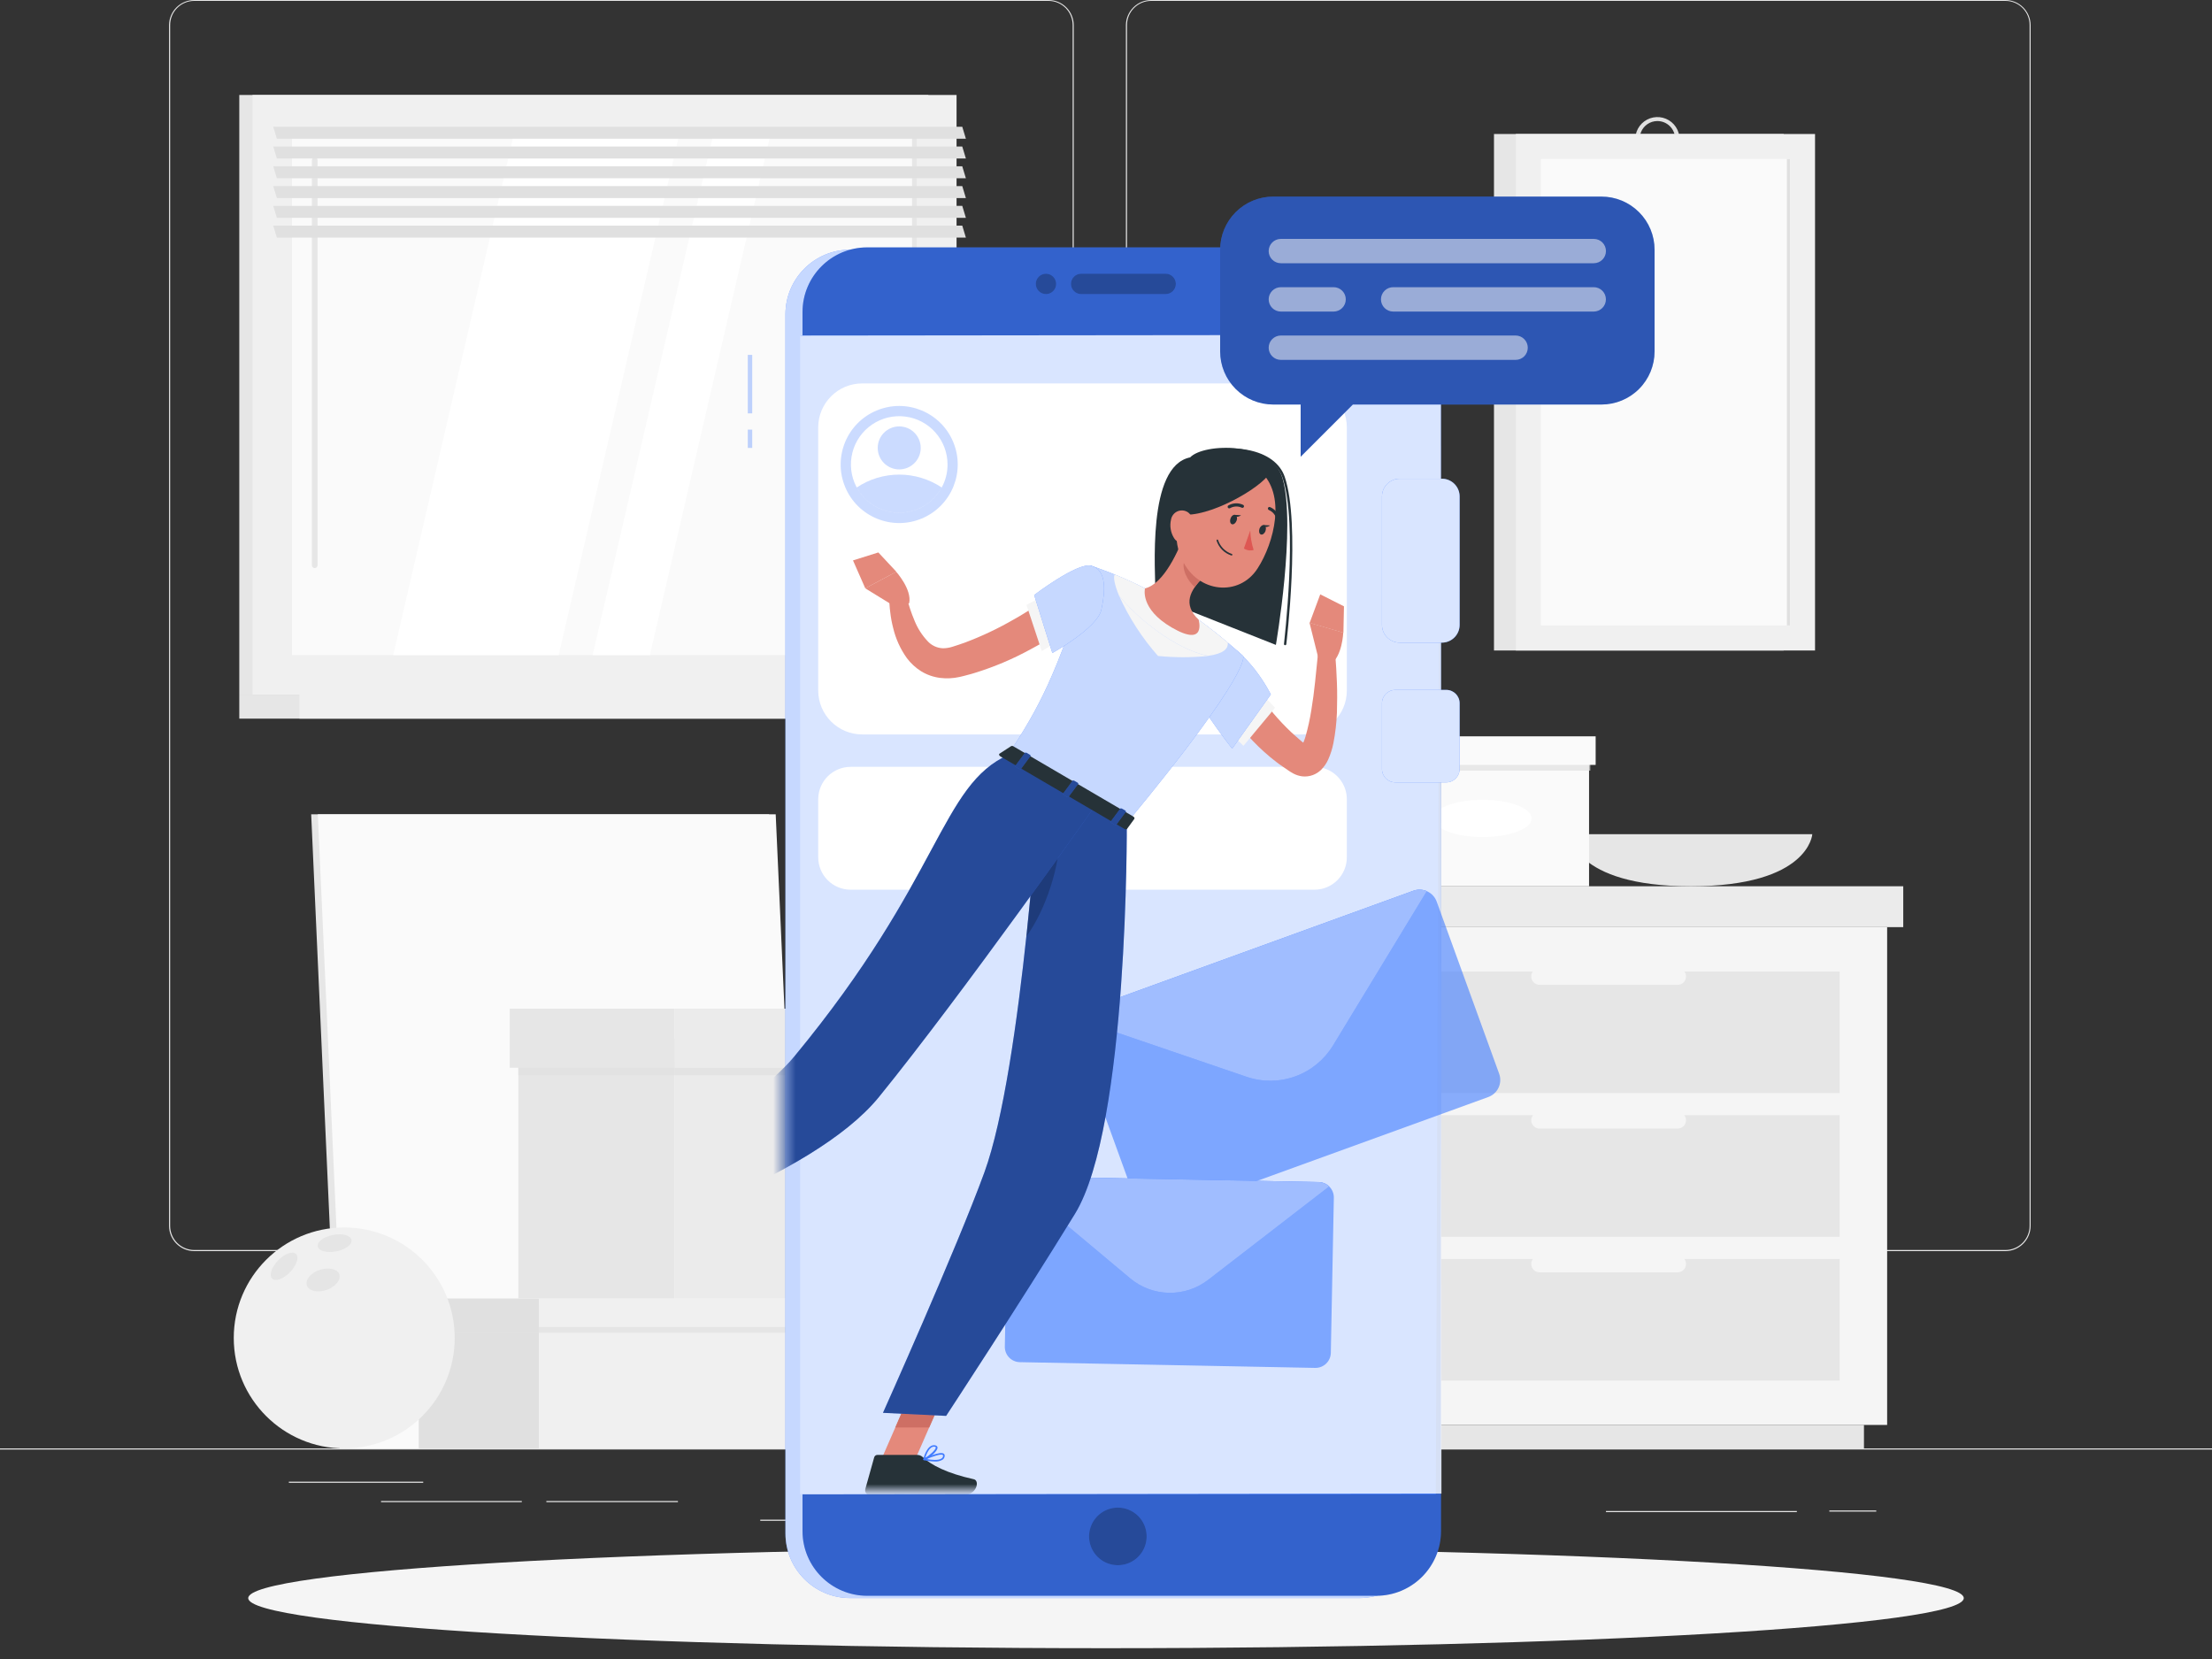 <svg width="196" height="147" viewBox="0 0 196 147" fill="none" xmlns="http://www.w3.org/2000/svg">
<rect x="0" y="0" width="196" height="147" fill="#333333" stroke="none"/>
<path d="M196 128.34H0V128.438H196V128.34Z" fill="#E6E6E6"/>
<path d="M166.251 133.84H162.092V133.938H166.251V133.84Z" fill="#E6E6E6"/>
<path d="M159.215 133.887H142.3V133.985H159.215V133.887Z" fill="#E6E6E6"/>
<path d="M121.391 132.955H92.845V133.053H121.391V132.955Z" fill="#E6E6E6"/>
<path d="M76.424 134.656H67.365V134.754H76.424V134.656Z" fill="#E6E6E6"/>
<path d="M46.236 133.002H33.763V133.1H46.236V133.002Z" fill="#E6E6E6"/>
<path d="M60.07 133.002H48.412V133.1H60.07V133.002Z" fill="#E6E6E6"/>
<path d="M37.499 131.289H25.594V131.387H37.499V131.289Z" fill="#E6E6E6"/>
<path d="M92.904 110.858H17.213C16.62 110.857 16.051 110.62 15.633 110.201C15.214 109.781 14.978 109.212 14.978 108.619V2.219C14.983 1.629 15.221 1.065 15.639 0.65C16.058 0.235 16.623 0.001 17.213 0H92.904C93.498 0 94.067 0.236 94.487 0.656C94.906 1.075 95.142 1.645 95.142 2.238V108.619C95.142 109.213 94.906 109.782 94.487 110.202C94.067 110.622 93.498 110.858 92.904 110.858ZM17.213 0.078C16.646 0.079 16.102 0.305 15.702 0.707C15.301 1.108 15.076 1.652 15.076 2.219V108.619C15.076 109.186 15.301 109.73 15.702 110.131C16.102 110.533 16.646 110.759 17.213 110.76H92.904C93.471 110.759 94.015 110.533 94.416 110.132C94.817 109.73 95.043 109.187 95.044 108.619V2.219C95.043 1.651 94.817 1.108 94.416 0.706C94.015 0.305 93.471 0.079 92.904 0.078H17.213Z" fill="#E6E6E6"/>
<path d="M177.698 110.858H102.002C101.409 110.857 100.84 110.62 100.421 110.201C100.001 109.781 99.765 109.213 99.764 108.619V2.219C99.77 1.629 100.009 1.065 100.428 0.65C100.847 0.234 101.412 0.001 102.002 0H177.698C178.286 0.002 178.851 0.236 179.268 0.651C179.686 1.067 179.923 1.63 179.928 2.219V108.619C179.928 109.212 179.693 109.78 179.275 110.199C178.857 110.619 178.29 110.856 177.698 110.858ZM102.002 0.078C101.435 0.079 100.891 0.305 100.49 0.706C100.089 1.108 99.863 1.651 99.862 2.219V108.619C99.863 109.187 100.089 109.73 100.49 110.132C100.891 110.533 101.435 110.759 102.002 110.76H177.698C178.265 110.759 178.809 110.533 179.21 110.132C179.611 109.73 179.837 109.187 179.838 108.619V2.219C179.837 1.651 179.611 1.108 179.21 0.706C178.809 0.305 178.265 0.079 177.698 0.078H102.002Z" fill="#E6E6E6"/>
<path d="M82.257 8.416H21.203V61.544H82.257V8.416Z" fill="#E6E6E6"/>
<path d="M84.758 8.416H22.372V61.544H84.758V8.416Z" fill="#F0F0F0"/>
<path d="M82.257 61.545H21.203V63.677H82.257V61.545Z" fill="#E6E6E6"/>
<path d="M88.921 61.545H26.534V63.677H88.921V61.545Z" fill="#F0F0F0"/>
<path d="M81.262 58.047V11.912L25.872 11.912V58.047H81.262Z" fill="#FAFAFA"/>
<path d="M34.841 58.047L45.527 11.912H60.192L49.506 58.047H34.841Z" fill="white"/>
<path d="M27.887 50.337C27.82 50.337 27.756 50.31 27.709 50.263C27.662 50.216 27.636 50.152 27.636 50.086V14.186C27.636 14.12 27.662 14.056 27.709 14.009C27.756 13.962 27.82 13.935 27.887 13.935C27.953 13.935 28.017 13.962 28.064 14.009C28.111 14.056 28.138 14.12 28.138 14.186V50.086C28.138 50.152 28.111 50.216 28.064 50.263C28.017 50.31 27.953 50.337 27.887 50.337Z" fill="#E6E6E6"/>
<path d="M52.512 58.047L63.198 11.912H68.271L57.585 58.047H52.512Z" fill="white"/>
<path d="M81.258 58.043V11.908H80.815V58.043H81.258Z" fill="#E6E6E6"/>
<path d="M85.585 12.293H24.531L24.21 11.23H85.264L85.585 12.293Z" fill="#E0E0E0"/>
<path d="M85.585 14.045H24.531L24.21 12.982H85.264L85.585 14.045Z" fill="#E0E0E0"/>
<path d="M85.585 15.797H24.531L24.21 14.734H85.264L85.585 15.797Z" fill="#E0E0E0"/>
<path d="M85.585 17.551H24.531L24.21 16.488H85.264L85.585 17.551Z" fill="#E0E0E0"/>
<path d="M85.585 19.303H24.531L24.21 18.24H85.264L85.585 19.303Z" fill="#E0E0E0"/>
<path d="M85.585 21.055H24.531L24.21 19.992H85.264L85.585 21.055Z" fill="#E0E0E0"/>
<path d="M158.05 11.873H132.378V57.639H158.05V11.873Z" fill="#E6E6E6"/>
<path d="M146.839 14.293C146.453 14.289 146.076 14.171 145.756 13.953C145.436 13.735 145.188 13.428 145.043 13.069C144.897 12.711 144.861 12.318 144.939 11.939C145.017 11.56 145.205 11.212 145.48 10.94C145.755 10.668 146.104 10.483 146.484 10.409C146.863 10.335 147.256 10.375 147.613 10.524C147.97 10.673 148.275 10.924 148.49 11.246C148.704 11.568 148.819 11.946 148.819 12.333C148.814 12.855 148.603 13.353 148.232 13.72C147.862 14.087 147.361 14.293 146.839 14.293ZM146.839 10.726C146.53 10.73 146.229 10.825 145.974 10.999C145.718 11.174 145.52 11.42 145.405 11.707C145.289 11.994 145.261 12.309 145.323 12.611C145.386 12.914 145.537 13.192 145.757 13.409C145.977 13.627 146.257 13.774 146.56 13.833C146.864 13.892 147.178 13.86 147.463 13.74C147.749 13.621 147.993 13.42 148.164 13.163C148.335 12.905 148.427 12.603 148.427 12.294C148.427 12.086 148.386 11.881 148.306 11.689C148.226 11.498 148.108 11.324 147.961 11.178C147.813 11.032 147.638 10.917 147.445 10.839C147.253 10.762 147.047 10.723 146.839 10.726Z" fill="#E0E0E0"/>
<path d="M160.826 11.873H134.311V57.639H160.826V11.873Z" fill="#F0F0F0"/>
<path d="M158.607 55.416V14.092L136.534 14.092V55.416H158.607Z" fill="#FAFAFA"/>
<path d="M158.607 55.416V14.092H158.333V55.416H158.607Z" fill="#E0E0E0"/>
<path d="M139.066 73.916C139.066 73.916 139.34 78.53 149.826 78.53C160.312 78.53 160.583 73.916 160.583 73.916H139.066Z" fill="#E6E6E6"/>
<path d="M117.859 82.152H107.149V126.26H117.859V82.152Z" fill="#E6E6E6"/>
<path d="M165.161 126.26H109.207V128.341H165.161V126.26Z" fill="#E6E6E6"/>
<path d="M117.859 126.26H167.215V82.152H117.859V126.26Z" fill="#F5F5F5"/>
<path d="M122.069 109.592H163.005V98.82H122.069V109.592Z" fill="#E6E6E6"/>
<path d="M122.069 122.332H163.005V111.56H122.069V122.332Z" fill="#E6E6E6"/>
<path d="M148.658 99.999H136.416C136.221 99.999 136.033 99.922 135.895 99.784C135.757 99.645 135.679 99.458 135.679 99.262C135.679 99.067 135.757 98.879 135.895 98.74C136.033 98.601 136.22 98.522 136.416 98.522H148.658C148.854 98.522 149.041 98.601 149.18 98.74C149.318 98.879 149.395 99.067 149.395 99.262C149.395 99.458 149.318 99.645 149.179 99.784C149.041 99.922 148.854 99.999 148.658 99.999Z" fill="#F5F5F5"/>
<path d="M122.069 96.852H163.005V86.079H122.069V96.852Z" fill="#E6E6E6"/>
<path d="M148.658 87.263H136.416C136.22 87.262 136.033 87.183 135.895 87.045C135.757 86.906 135.679 86.718 135.679 86.522C135.679 86.327 135.757 86.139 135.895 86.001C136.033 85.863 136.221 85.785 136.416 85.785H148.658C148.854 85.785 149.041 85.863 149.179 86.001C149.318 86.139 149.395 86.327 149.395 86.522C149.395 86.718 149.318 86.906 149.18 87.045C149.041 87.183 148.854 87.262 148.658 87.263Z" fill="#F5F5F5"/>
<path d="M148.658 112.74H136.416C136.22 112.739 136.033 112.66 135.895 112.521C135.757 112.382 135.679 112.194 135.679 111.999C135.679 111.803 135.757 111.616 135.895 111.478C136.033 111.339 136.221 111.262 136.416 111.262H148.658C148.854 111.262 149.041 111.339 149.179 111.478C149.318 111.616 149.395 111.803 149.395 111.999C149.395 112.194 149.318 112.382 149.18 112.521C149.041 112.66 148.854 112.739 148.658 112.74Z" fill="#F5F5F5"/>
<path d="M168.642 78.529H117.859V82.151H168.642V78.529Z" fill="#EBEBEB"/>
<path d="M105.652 82.156H117.859V78.534H105.652V82.156Z" fill="#E0E0E0"/>
<path d="M111.273 78.529H121.916V65.774H111.273V78.529Z" fill="#E6E6E6"/>
<path d="M140.802 65.777H121.916V78.533H140.802V65.777Z" fill="#FAFAFA"/>
<path d="M135.714 72.519C135.714 73.433 133.754 74.17 131.359 74.17C128.964 74.17 127.008 73.421 127.008 72.519C127.008 71.618 128.968 70.869 131.367 70.869C133.766 70.869 135.714 71.598 135.714 72.519Z" fill="white"/>
<g style="mix-blend-mode:multiply" opacity="0.7">
<path d="M111.273 68.283H140.912V67.409H111.273V68.283Z" fill="#E0E0E0"/>
</g>
<path d="M110.681 67.781H121.912V65.249H110.681V67.781Z" fill="#E6E6E6"/>
<path d="M141.387 65.244H121.916V67.776H141.387V65.244Z" fill="#FAFAFA"/>
<path d="M68.145 72.152H27.573L30.106 128.342H70.678L68.145 72.152Z" fill="#E6E6E6"/>
<path d="M68.733 72.152H28.161L30.694 128.342H71.266L68.733 72.152Z" fill="#FAFAFA"/>
<path d="M37.107 128.34H47.749V115.584H37.107V128.34Z" fill="#E0E0E0"/>
<path d="M98.702 115.586H47.753V128.342H98.702V115.586Z" fill="#F0F0F0"/>
<g style="mix-blend-mode:multiply" opacity="0.7">
<path d="M37.107 118.094L98.811 118.094V117.22L37.107 117.22V118.094Z" fill="#E0E0E0"/>
</g>
<path d="M36.523 117.588H47.753V115.056H36.523V117.588Z" fill="#E0E0E0"/>
<path d="M99.29 115.057H47.753V117.589H99.29V115.057Z" fill="#F0F0F0"/>
<path d="M45.931 115.057H59.78V92.011H45.931V115.057Z" fill="#E6E6E6"/>
<path d="M94.382 92.01H59.776V115.055H94.382V92.01Z" fill="#EBEBEB"/>
<g style="mix-blend-mode:multiply" opacity="0.7">
<path d="M45.927 95.272H94.527V94.135H45.927V95.272Z" fill="#E0E0E0"/>
</g>
<path d="M45.166 94.613H59.78V89.376H45.166V94.613Z" fill="#E6E6E6"/>
<path d="M95.146 89.377H59.776V94.614H95.146V89.377Z" fill="#EBEBEB"/>
<path d="M30.502 128.34C35.907 128.34 40.29 123.958 40.29 118.552C40.29 113.146 35.907 108.764 30.502 108.764C25.096 108.764 20.713 113.146 20.713 118.552C20.713 123.958 25.096 128.34 30.502 128.34Z" fill="#F0F0F0"/>
<g style="mix-blend-mode:multiply" opacity="0.7">
<path d="M25.707 112.716C26.288 112.113 26.523 111.391 26.225 111.109C25.927 110.827 25.217 111.082 24.637 111.685C24.057 112.289 23.822 113.01 24.116 113.296C24.41 113.583 25.123 113.324 25.707 112.716Z" fill="#E0E0E0"/>
</g>
<g style="mix-blend-mode:multiply" opacity="0.7">
<path d="M29.792 110.881C30.615 110.724 31.223 110.269 31.144 109.866C31.066 109.462 30.337 109.262 29.51 109.423C28.683 109.584 28.083 110.034 28.157 110.438C28.232 110.842 28.949 111.042 29.792 110.881Z" fill="#E0E0E0"/>
</g>
<g style="mix-blend-mode:multiply" opacity="0.7">
<path d="M28.937 114.3C29.721 114.021 30.235 113.402 30.062 112.916C29.89 112.43 29.11 112.261 28.318 112.524C27.526 112.786 27.024 113.421 27.193 113.908C27.361 114.394 28.145 114.578 28.937 114.3Z" fill="#E0E0E0"/>
</g>
<path d="M98 146.043C139.976 146.043 174.005 144.056 174.005 141.605C174.005 139.155 139.976 137.168 98 137.168C56.024 137.168 21.995 139.155 21.995 141.605C21.995 144.056 56.024 146.043 98 146.043Z" fill="#F5F5F5"/>
<path d="M120.438 22.123H75.327C72.162 22.123 69.596 24.689 69.596 27.854V135.87C69.596 139.035 72.162 141.601 75.327 141.601H120.438C123.603 141.601 126.169 139.035 126.169 135.87V27.854C126.169 24.689 123.603 22.123 120.438 22.123Z" fill="#407BFF"/>
<path opacity="0.7" d="M120.438 22.123H75.327C72.162 22.123 69.596 24.689 69.596 27.854V135.87C69.596 139.035 72.162 141.601 75.327 141.601H120.438C123.603 141.601 126.169 139.035 126.169 135.87V27.854C126.169 24.689 123.603 22.123 120.438 22.123Z" fill="white"/>
<path d="M121.951 21.92H76.84C73.675 21.92 71.109 24.486 71.109 27.651V135.667C71.109 138.832 73.675 141.398 76.84 141.398H121.951C125.116 141.398 127.682 138.832 127.682 135.667V27.651C127.682 24.486 125.116 21.92 121.951 21.92Z" fill="#407BFF"/>
<path opacity="0.2" d="M121.951 21.92H76.84C73.675 21.92 71.109 24.486 71.109 27.651V135.667C71.109 138.832 73.675 141.398 76.84 141.398H121.951C125.116 141.398 127.682 138.832 127.682 135.667V27.651C127.682 24.486 125.116 21.92 121.951 21.92Z" fill="black"/>
<path d="M101.602 136.134C101.603 136.639 101.454 137.133 101.174 137.553C100.894 137.973 100.495 138.301 100.029 138.495C99.562 138.688 99.049 138.739 98.554 138.641C98.058 138.543 97.603 138.299 97.246 137.942C96.889 137.585 96.646 137.13 96.547 136.635C96.449 136.139 96.5 135.626 96.694 135.159C96.887 134.693 97.215 134.294 97.635 134.014C98.055 133.734 98.549 133.585 99.055 133.586C99.73 133.586 100.378 133.854 100.856 134.332C101.334 134.81 101.602 135.458 101.602 136.134Z" fill="#407BFF"/>
<path opacity="0.4" d="M101.602 136.134C101.603 136.639 101.454 137.133 101.174 137.553C100.894 137.973 100.495 138.301 100.029 138.495C99.562 138.688 99.049 138.739 98.554 138.641C98.058 138.543 97.603 138.299 97.246 137.942C96.889 137.585 96.646 137.13 96.547 136.635C96.449 136.139 96.5 135.626 96.694 135.159C96.887 134.693 97.215 134.294 97.635 134.014C98.055 133.734 98.549 133.585 99.055 133.586C99.73 133.586 100.378 133.854 100.856 134.332C101.334 134.81 101.602 135.458 101.602 136.134Z" fill="black"/>
<path d="M127.227 132.397H70.936V29.725H127.619L127.227 132.397Z" fill="#407BFF"/>
<path opacity="0.8" d="M127.725 132.343L70.905 132.409V29.733L127.674 29.674L127.725 132.343Z" fill="white"/>
<path opacity="0.33" d="M66.652 31.445H66.26V36.628H66.652V31.445Z" fill="#407BFF"/>
<path opacity="0.33" d="M66.652 38.066H66.26V39.689H66.652V38.066Z" fill="#407BFF"/>
<path d="M115.444 33.975H76.397C74.245 33.975 72.5 35.719 72.5 37.871V61.179C72.5 63.331 74.245 65.076 76.397 65.076H115.444C117.596 65.076 119.34 63.331 119.34 61.179V37.871C119.34 35.719 117.596 33.975 115.444 33.975Z" fill="white"/>
<path opacity="0.27" d="M81.676 45.944C84.319 44.839 85.565 41.801 84.46 39.159C83.356 36.516 80.318 35.27 77.675 36.374C75.032 37.479 73.786 40.517 74.891 43.16C75.996 45.802 79.034 47.049 81.676 45.944Z" fill="#407BFF"/>
<path d="M83.959 41.159C83.962 41.872 83.784 42.573 83.441 43.198C82.944 44.115 82.129 44.819 81.148 45.178C80.168 45.536 79.091 45.524 78.119 45.144C77.147 44.764 76.348 44.042 75.871 43.114C75.394 42.186 75.272 41.116 75.529 40.104C75.786 39.093 76.403 38.21 77.265 37.622C78.127 37.034 79.174 36.781 80.21 36.91C81.245 37.04 82.198 37.543 82.888 38.326C83.578 39.108 83.959 40.116 83.959 41.159Z" fill="white"/>
<path opacity="0.27" d="M83.441 43.194C83.074 43.871 82.53 44.437 81.868 44.831C81.205 45.226 80.449 45.434 79.678 45.434C78.907 45.434 78.15 45.226 77.488 44.831C76.826 44.437 76.282 43.871 75.915 43.194C77.029 42.45 78.338 42.053 79.678 42.053C81.017 42.053 82.327 42.45 83.441 43.194Z" fill="#407BFF"/>
<path opacity="0.27" d="M79.678 41.593C80.73 41.593 81.583 40.74 81.583 39.688C81.583 38.636 80.73 37.783 79.678 37.783C78.626 37.783 77.773 38.636 77.773 39.688C77.773 40.74 78.626 41.593 79.678 41.593Z" fill="#407BFF"/>
<path d="M116.467 67.949H75.374C73.787 67.949 72.5 69.236 72.5 70.823V75.962C72.5 77.549 73.787 78.835 75.374 78.835H116.467C118.054 78.835 119.34 77.549 119.34 75.962V70.823C119.34 69.236 118.054 67.949 116.467 67.949Z" fill="white"/>
<path opacity="0.6" d="M127.302 79.888L132.841 95.153C132.984 95.552 132.963 95.992 132.783 96.376C132.603 96.76 132.279 97.057 131.881 97.203L102.822 107.744C102.423 107.887 101.984 107.866 101.6 107.687C101.216 107.508 100.918 107.185 100.771 106.787L95.232 91.519C95.089 91.12 95.109 90.681 95.289 90.297C95.469 89.913 95.794 89.617 96.193 89.473L125.252 78.928C125.651 78.785 126.091 78.806 126.475 78.986C126.859 79.166 127.156 79.49 127.302 79.888Z" fill="#407BFF"/>
<path d="M126.424 78.964L118.117 92.633C117.348 93.9 116.169 94.867 114.775 95.372C113.381 95.878 111.857 95.892 110.454 95.412L95.315 90.245C95.497 89.882 95.811 89.602 96.193 89.461L125.252 78.917C125.635 78.784 126.053 78.801 126.424 78.964Z" fill="#407BFF"/>
<path opacity="0.5" d="M126.424 78.964L118.117 92.633C117.348 93.9 116.169 94.867 114.775 95.372C113.381 95.878 111.857 95.892 110.454 95.412L95.315 90.245C95.497 89.882 95.811 89.602 96.193 89.461L125.252 78.917C125.635 78.784 126.053 78.801 126.424 78.964Z" fill="white"/>
<path opacity="0.6" d="M118.188 106.126L117.921 119.877C117.913 120.236 117.764 120.577 117.505 120.826C117.247 121.075 116.9 121.212 116.542 121.206L90.36 120.697C90.182 120.693 90.007 120.655 89.844 120.583C89.682 120.512 89.535 120.409 89.412 120.281C89.288 120.153 89.192 120.002 89.127 119.836C89.063 119.671 89.031 119.494 89.035 119.317L89.298 105.565C89.302 105.379 89.345 105.196 89.422 105.027C89.5 104.858 89.611 104.707 89.748 104.582C90.004 104.353 90.335 104.23 90.677 104.237L116.859 104.742C117.219 104.75 117.56 104.901 117.809 105.16C118.058 105.419 118.194 105.767 118.188 106.126Z" fill="#407BFF"/>
<path d="M117.776 105.126L107.051 113.405C106.057 114.172 104.83 114.577 103.574 114.553C102.319 114.529 101.109 114.077 100.144 113.272L89.768 104.582C90.023 104.353 90.355 104.23 90.697 104.237L116.879 104.742C117.215 104.754 117.535 104.891 117.776 105.126Z" fill="#407BFF"/>
<path opacity="0.5" d="M117.776 105.126L107.051 113.405C106.057 114.172 104.83 114.577 103.574 114.553C102.319 114.529 101.109 114.077 100.144 113.272L89.768 104.582C90.023 104.353 90.355 104.23 90.697 104.237L116.879 104.742C117.215 104.754 117.535 104.891 117.776 105.126Z" fill="white"/>
<path d="M91.779 25.154C91.78 24.975 91.833 24.802 91.933 24.654C92.032 24.506 92.173 24.391 92.338 24.323C92.503 24.256 92.684 24.238 92.859 24.274C93.034 24.309 93.194 24.395 93.319 24.521C93.445 24.648 93.531 24.808 93.565 24.983C93.6 25.158 93.582 25.339 93.513 25.503C93.445 25.668 93.329 25.808 93.181 25.907C93.033 26.006 92.859 26.059 92.68 26.059C92.562 26.059 92.444 26.036 92.335 25.99C92.225 25.945 92.125 25.878 92.042 25.794C91.958 25.709 91.891 25.61 91.846 25.5C91.801 25.39 91.778 25.272 91.779 25.154Z" fill="#407BFF"/>
<path d="M95.797 24.252H103.288C103.527 24.253 103.756 24.348 103.924 24.517C104.093 24.686 104.189 24.915 104.19 25.154C104.19 25.393 104.095 25.623 103.926 25.793C103.757 25.962 103.528 26.058 103.288 26.059H95.797C95.558 26.058 95.328 25.962 95.159 25.793C94.99 25.623 94.895 25.393 94.895 25.154C94.896 24.915 94.992 24.686 95.161 24.517C95.329 24.348 95.558 24.253 95.797 24.252Z" fill="#407BFF"/>
<path opacity="0.4" d="M91.779 25.154C91.78 24.975 91.833 24.802 91.933 24.654C92.032 24.506 92.173 24.391 92.338 24.323C92.503 24.256 92.684 24.238 92.859 24.274C93.034 24.309 93.194 24.395 93.319 24.521C93.445 24.648 93.531 24.808 93.565 24.983C93.6 25.158 93.582 25.339 93.513 25.503C93.445 25.668 93.329 25.808 93.181 25.907C93.033 26.006 92.859 26.059 92.68 26.059C92.562 26.059 92.444 26.036 92.335 25.99C92.225 25.945 92.125 25.878 92.042 25.794C91.958 25.709 91.891 25.61 91.846 25.5C91.801 25.39 91.778 25.272 91.779 25.154Z" fill="black"/>
<path opacity="0.4" d="M95.797 24.252H103.288C103.527 24.253 103.756 24.348 103.924 24.517C104.093 24.686 104.189 24.915 104.19 25.154C104.19 25.393 104.095 25.623 103.926 25.793C103.757 25.962 103.528 26.058 103.288 26.059H95.797C95.558 26.058 95.328 25.962 95.159 25.793C94.99 25.623 94.895 25.393 94.895 25.154C94.896 24.915 94.992 24.686 95.161 24.517C95.329 24.348 95.558 24.253 95.797 24.252Z" fill="black"/>
<path d="M127.761 42.418H124.025C123.157 42.418 122.453 43.122 122.453 43.99V55.37C122.453 56.238 123.157 56.942 124.025 56.942H127.761C128.629 56.942 129.333 56.238 129.333 55.37V43.99C129.333 43.122 128.629 42.418 127.761 42.418Z" fill="#407BFF"/>
<path opacity="0.8" d="M127.761 42.418H124.025C123.157 42.418 122.453 43.122 122.453 43.99V55.37C122.453 56.238 123.157 56.942 124.025 56.942H127.761C128.629 56.942 129.333 56.238 129.333 55.37V43.99C129.333 43.122 128.629 42.418 127.761 42.418Z" fill="white"/>
<path d="M128.153 61.131H123.633C122.981 61.131 122.453 61.659 122.453 62.311V68.144C122.453 68.795 122.981 69.324 123.633 69.324H128.153C128.804 69.324 129.333 68.795 129.333 68.144V62.311C129.333 61.659 128.804 61.131 128.153 61.131Z" fill="#407BFF"/>
<path opacity="0.8" d="M128.153 61.131H123.633C122.981 61.131 122.453 61.659 122.453 62.311V68.144C122.453 68.795 122.981 69.324 123.633 69.324H128.153C128.804 69.324 129.333 68.795 129.333 68.144V62.311C129.333 61.659 128.804 61.131 128.153 61.131Z" fill="white"/>
<mask id="mask0_2001_2" style="mask-type:luminance" maskUnits="userSpaceOnUse" x="69" y="29" width="58" height="103">
<path d="M126.048 29.324H69.474V132.001H126.048V29.324Z" fill="white"/>
</mask>
<g mask="url(#mask0_2001_2)">
<path d="M78 129.528L80.881 129.806L83.88 122.95L80.999 122.668L78 129.528Z" fill="#E4897B"/>
<path d="M83.88 122.95L82.336 126.486H79.329L80.995 122.668L83.88 122.95Z" fill="#CE6F64"/>
<path d="M110.399 59.355L110.493 59.566L110.615 59.813C110.693 59.978 110.783 60.147 110.873 60.315C111.058 60.648 111.265 60.985 111.461 61.307C111.874 61.965 112.328 62.596 112.822 63.196C113.323 63.791 113.859 64.356 114.425 64.89C114.719 65.148 115.005 65.415 115.311 65.674L115.769 66.034L115.875 66.121C115.825 66.105 115.774 66.094 115.722 66.089C115.609 66.078 115.494 66.095 115.389 66.14C115.325 66.159 115.268 66.196 115.225 66.246C115.197 66.285 115.268 66.222 115.326 66.121C115.482 65.835 115.604 65.532 115.691 65.219C115.906 64.458 116.075 63.684 116.197 62.902C116.33 62.095 116.44 61.268 116.526 60.441C116.612 59.613 116.702 58.77 116.781 57.947L118.294 57.924C118.388 58.798 118.427 59.649 118.462 60.519C118.498 61.389 118.482 62.252 118.462 63.133C118.428 64.04 118.324 64.943 118.153 65.834C118.053 66.348 117.894 66.848 117.678 67.324C117.522 67.661 117.307 67.968 117.043 68.23C116.839 68.422 116.6 68.572 116.338 68.672C116.033 68.787 115.705 68.827 115.381 68.79C115.119 68.756 114.864 68.676 114.629 68.555C114.534 68.507 114.443 68.455 114.354 68.398L114.205 68.3L113.633 67.908C113.241 67.649 112.896 67.363 112.539 67.077C111.834 66.488 111.172 65.849 110.56 65.164C109.952 64.473 109.392 63.741 108.886 62.973C108.635 62.581 108.404 62.189 108.18 61.797C108.071 61.589 107.965 61.385 107.863 61.17L107.714 60.836C107.663 60.719 107.624 60.625 107.561 60.464L110.399 59.355Z" fill="#E4897B"/>
<path d="M111.724 61.383L109.09 65.017L110.179 66.087L112.982 62.716L111.724 61.383Z" fill="#F5F5F5"/>
<path d="M107.592 56.587C110.56 57.371 112.606 61.534 112.606 61.534L109.18 66.336C109.18 66.336 105.056 61.15 105.162 59.512C105.264 57.795 105.805 56.105 107.592 56.587Z" fill="#407BFF"/>
<path opacity="0.7" d="M107.592 56.587C110.56 57.371 112.606 61.534 112.606 61.534L109.18 66.336C109.18 66.336 105.056 61.15 105.162 59.512C105.264 57.795 105.805 56.105 107.592 56.587Z" fill="white"/>
<path d="M110.152 58.12C110.152 58.12 111.128 59.272 99.831 72.945L89.376 66.822C92.042 62.671 93.582 60.048 96.659 50.123C98.303 50.676 99.904 51.348 101.45 52.134C103.09 52.96 104.677 53.889 106.201 54.913C108.129 56.293 110.152 58.12 110.152 58.12Z" fill="#407BFF"/>
<path opacity="0.7" d="M110.152 58.12C110.152 58.12 111.128 59.272 99.831 72.945L89.376 66.822C92.042 62.671 93.582 60.048 96.659 50.123C98.303 50.676 99.904 51.348 101.45 52.134C103.09 52.96 104.677 53.889 106.201 54.913C108.129 56.293 110.152 58.12 110.152 58.12Z" fill="white"/>
<path d="M108.796 56.941C108.059 56.33 107.114 55.573 106.201 54.914C104.685 53.877 103.097 52.948 101.45 52.135C100.524 51.653 99.576 51.23 98.768 50.908C98.639 51.124 98.745 51.782 99.141 52.747C100.646 54.687 104.143 57.545 107.059 58.113C108.415 57.917 108.839 57.486 108.796 56.941Z" fill="#F5F5F5"/>
<path d="M99.141 52.746C100.019 54.704 101.189 56.517 102.61 58.124C104.089 58.272 105.58 58.272 107.059 58.124C104.143 57.544 100.646 54.687 99.141 52.746Z" fill="#F5F5F5"/>
<path d="M99.842 72.945C99.842 72.945 100.011 99.805 95.248 107.559C90.293 115.622 83.833 125.458 83.833 125.458L78.239 125.187C78.239 125.187 84.762 110.636 87.224 103.882C90.615 94.572 92.183 68.461 92.183 68.461L99.842 72.945Z" fill="#407BFF"/>
<path opacity="0.4" d="M99.842 72.945C99.842 72.945 100.011 99.805 95.248 107.559C90.293 115.622 83.833 125.458 83.833 125.458L78.239 125.187C78.239 125.187 84.762 110.636 87.224 103.882C90.615 94.572 92.183 68.461 92.183 68.461L99.842 72.945Z" fill="black"/>
<path opacity="0.2" d="M93.892 73.695C92.986 74.464 92.207 75.37 91.583 76.38C91.406 78.38 91.191 80.626 90.944 82.978C92.649 80.661 93.998 76.596 93.892 73.695Z" fill="black"/>
<path d="M97.079 71.342C97.079 71.342 85.244 88.143 77.871 97.214C71.912 104.525 54.664 109.758 54.664 109.758L52.559 106.23C52.559 106.23 66.279 98.57 70.372 93.623C83.472 77.786 83.308 69.574 89.392 66.865L97.079 71.342Z" fill="#407BFF"/>
<path opacity="0.4" d="M97.079 71.342C97.079 71.342 85.244 88.143 77.871 97.214C71.912 104.525 54.664 109.758 54.664 109.758L52.559 106.23C52.559 106.23 66.279 98.57 70.372 93.623C83.472 77.786 83.308 69.574 89.392 66.865L97.079 71.342Z" fill="black"/>
<path d="M116.816 58.316L116.032 55.18L119.023 56.05C119.023 56.05 118.941 58.159 117.906 58.845L116.816 58.316Z" fill="#E4897B"/>
<path d="M116.984 52.664L119.086 53.726L119.035 56.067L116.044 55.196L116.984 52.664Z" fill="#E4897B"/>
<path d="M79.411 53.816L76.667 52.13L79.411 50.664C79.411 50.664 80.819 52.232 80.56 53.447L79.411 53.816Z" fill="#E4897B"/>
<path d="M75.582 49.657L77.828 48.951L79.427 50.664L76.671 52.13L75.582 49.657Z" fill="#E4897B"/>
<path d="M81.266 128.916H77.737C77.674 128.916 77.612 128.938 77.562 128.977C77.512 129.016 77.475 129.07 77.459 129.132L76.675 131.934C76.656 132 76.653 132.07 76.665 132.137C76.678 132.205 76.707 132.268 76.749 132.323C76.791 132.377 76.845 132.42 76.907 132.45C76.97 132.479 77.038 132.493 77.106 132.491C78.345 132.471 78.949 132.401 80.505 132.401C81.462 132.401 83.939 132.499 85.26 132.499C86.581 132.499 86.828 131.19 86.291 131.072C83.888 130.543 82.508 129.81 81.767 129.112C81.631 128.985 81.452 128.915 81.266 128.916Z" fill="#263238"/>
<path d="M89.584 66.118L88.564 66.781C88.486 66.832 88.529 66.957 88.651 67.028L99.627 73.445C99.721 73.5 99.827 73.5 99.866 73.445L100.509 72.563C100.552 72.5 100.509 72.398 100.399 72.339L89.815 66.142C89.782 66.117 89.744 66.101 89.703 66.097C89.662 66.093 89.621 66.1 89.584 66.118Z" fill="#263238"/>
<path d="M95.801 54.62C95.06 55.212 94.354 55.69 93.606 56.188C92.857 56.686 92.097 57.113 91.312 57.536C89.739 58.397 88.083 59.097 86.369 59.626C86.158 59.7 85.93 59.751 85.715 59.81C85.499 59.869 85.291 59.927 85.033 59.982C84.471 60.108 83.891 60.138 83.32 60.069C82.713 59.996 82.13 59.793 81.611 59.473C81.127 59.167 80.704 58.777 80.36 58.32C79.78 57.511 79.364 56.596 79.137 55.627C79.021 55.18 78.937 54.726 78.886 54.267C78.824 53.81 78.794 53.349 78.796 52.887L80.301 52.758C80.483 53.523 80.728 54.272 81.034 54.996C81.301 55.66 81.687 56.268 82.175 56.791C82.35 56.989 82.563 57.148 82.802 57.26C83.04 57.372 83.299 57.434 83.563 57.442C83.839 57.44 84.114 57.396 84.378 57.313C84.719 57.203 85.119 57.078 85.483 56.944C86.992 56.377 88.451 55.686 89.846 54.878C90.56 54.486 91.242 54.036 91.932 53.6C92.622 53.165 93.3 52.675 93.892 52.228L95.801 54.62Z" fill="#E4897B"/>
<path d="M90.952 53.592L92.308 57.693L93.582 56.928L92.39 52.863L90.952 53.592Z" fill="#F5F5F5"/>
<path d="M82.834 129.5C82.507 129.493 82.183 129.453 81.865 129.378C81.851 129.374 81.838 129.366 81.828 129.355C81.819 129.344 81.812 129.33 81.81 129.315C81.81 129.301 81.814 129.286 81.822 129.274C81.829 129.262 81.841 129.251 81.853 129.245C82.089 129.131 83.296 128.586 83.618 128.802C83.648 128.824 83.673 128.853 83.688 128.888C83.703 128.922 83.709 128.961 83.704 128.998C83.702 129.064 83.685 129.129 83.655 129.187C83.624 129.245 83.581 129.296 83.527 129.335C83.319 129.46 83.076 129.518 82.834 129.5ZM82.112 129.284C82.504 129.355 83.163 129.433 83.441 129.221C83.479 129.195 83.51 129.16 83.531 129.119C83.552 129.078 83.563 129.032 83.563 128.986C83.565 128.974 83.564 128.961 83.56 128.95C83.556 128.938 83.549 128.928 83.539 128.92C83.363 128.802 82.638 129.053 82.112 129.284Z" fill="#407BFF"/>
<path d="M81.881 129.378C81.867 129.384 81.852 129.384 81.838 129.378C81.827 129.371 81.819 129.36 81.814 129.347C81.81 129.334 81.81 129.32 81.814 129.308C81.814 129.253 82.12 127.971 82.826 128.061C83.01 128.081 83.057 128.175 83.069 128.245C83.116 128.583 82.308 129.225 81.893 129.39L81.881 129.378ZM82.763 128.183C82.34 128.183 82.085 128.869 81.979 129.178C82.371 128.955 82.943 128.445 82.916 128.249C82.916 128.218 82.873 128.194 82.798 128.187L82.763 128.183Z" fill="#407BFF"/>
<path d="M90.313 68.136L90.031 67.971C89.976 67.936 89.948 67.881 89.972 67.85L90.819 66.709C90.842 66.678 90.909 66.678 90.964 66.709L91.25 66.878C91.305 66.909 91.332 66.964 91.309 66.995L90.462 68.136C90.438 68.167 90.372 68.167 90.313 68.136Z" fill="#407BFF"/>
<path d="M98.76 73.079L98.478 72.911C98.423 72.879 98.396 72.825 98.419 72.793L99.266 71.652C99.29 71.621 99.356 71.621 99.411 71.652L99.697 71.817C99.752 71.852 99.78 71.907 99.752 71.939L98.909 73.079C98.886 73.111 98.819 73.111 98.76 73.079Z" fill="#407BFF"/>
<path d="M94.539 70.606L94.252 70.441C94.198 70.41 94.17 70.355 94.198 70.32L95.04 69.183C95.068 69.147 95.13 69.147 95.189 69.183L95.472 69.347C95.53 69.379 95.554 69.434 95.53 69.469L94.684 70.606C94.66 70.641 94.594 70.641 94.539 70.606Z" fill="#407BFF"/>
<path opacity="0.4" d="M90.313 68.136L90.031 67.971C89.976 67.936 89.948 67.881 89.972 67.85L90.819 66.709C90.842 66.678 90.909 66.678 90.964 66.709L91.25 66.878C91.305 66.909 91.332 66.964 91.309 66.995L90.462 68.136C90.438 68.167 90.372 68.167 90.313 68.136Z" fill="black"/>
<path opacity="0.4" d="M98.76 73.079L98.478 72.911C98.423 72.879 98.396 72.825 98.419 72.793L99.266 71.652C99.29 71.621 99.356 71.621 99.411 71.652L99.697 71.817C99.752 71.852 99.78 71.907 99.752 71.939L98.909 73.079C98.886 73.111 98.819 73.111 98.76 73.079Z" fill="black"/>
<path opacity="0.4" d="M94.539 70.606L94.252 70.441C94.198 70.41 94.17 70.355 94.198 70.32L95.04 69.183C95.068 69.147 95.13 69.147 95.189 69.183L95.472 69.347C95.53 69.379 95.554 69.434 95.53 69.469L94.684 70.606C94.66 70.641 94.594 70.641 94.539 70.606Z" fill="black"/>
<path d="M102.383 52.919C102.383 50.566 101.599 41.311 105.456 40.527C106.675 39.242 112.716 39.108 113.641 42.378C114.864 46.67 113.053 57.144 113.053 57.144L102.383 52.919Z" fill="#263238"/>
<path d="M113.856 57.168C113.843 57.166 113.831 57.162 113.82 57.156C113.808 57.15 113.798 57.141 113.79 57.131C113.782 57.121 113.776 57.109 113.773 57.096C113.769 57.084 113.769 57.071 113.77 57.058C113.77 56.952 115.044 46.474 113.637 42.327C113.245 41.19 112.155 40.394 110.54 40.081C108.439 39.669 106.165 40.182 105.534 40.912C105.516 40.929 105.491 40.94 105.466 40.94C105.44 40.94 105.415 40.929 105.397 40.912C105.379 40.893 105.369 40.867 105.369 40.841C105.369 40.815 105.379 40.789 105.397 40.77C106.134 39.916 108.608 39.489 110.591 39.877C112.277 40.202 113.429 41.053 113.837 42.252C115.256 46.45 113.99 56.964 113.978 57.07C113.978 57.085 113.974 57.099 113.968 57.113C113.961 57.126 113.952 57.138 113.94 57.147C113.928 57.157 113.915 57.163 113.9 57.167C113.886 57.17 113.871 57.171 113.856 57.168Z" fill="#263238"/>
<path d="M105.056 47.066C104.464 48.768 103.123 51.743 101.457 52.135C101.457 52.135 100.967 53.93 103.809 55.592C106.945 57.419 106.208 54.914 106.208 54.914C104.742 53.511 105.522 52.272 106.514 51.261L105.056 47.066Z" fill="#E4897B"/>
<path d="M105.644 48.775L106.506 51.257C106.273 51.491 106.059 51.744 105.867 52.013C105.272 51.539 104.633 50.383 104.962 49.661C105.134 49.328 105.365 49.028 105.644 48.775Z" fill="#CE6F64"/>
<path d="M105.079 43.676C104.268 46.526 103.864 47.714 104.77 49.638C106.13 52.539 109.803 52.911 111.434 50.364C112.916 48.07 113.99 43.797 111.653 41.739C111.141 41.284 110.521 40.966 109.852 40.816C109.183 40.666 108.487 40.69 107.829 40.883C107.171 41.077 106.574 41.435 106.093 41.924C105.612 42.412 105.263 43.015 105.079 43.676Z" fill="#E4897B"/>
<path d="M104.244 45.47C106.271 46.227 111.034 43.714 112.331 42.173C112.504 39.798 106.934 40.735 106.934 40.735C106.934 40.735 103.962 39.822 104.244 45.47Z" fill="#263238"/>
<path d="M103.762 46.04C103.63 46.596 103.725 47.183 104.025 47.67C104.417 48.313 105.138 48.062 105.452 47.427C105.734 46.847 105.864 45.808 105.256 45.389C105.121 45.3 104.966 45.246 104.804 45.232C104.643 45.218 104.481 45.245 104.333 45.309C104.185 45.374 104.055 45.475 103.955 45.602C103.855 45.73 103.789 45.88 103.762 46.04Z" fill="#E4897B"/>
<path d="M109.035 45.944C108.952 46.172 109.007 46.399 109.156 46.45C109.305 46.501 109.489 46.36 109.572 46.133C109.654 45.905 109.595 45.682 109.446 45.627C109.297 45.572 109.113 45.717 109.035 45.944Z" fill="#263238"/>
<path d="M111.598 46.851C111.52 47.079 111.575 47.302 111.724 47.357C111.873 47.412 112.057 47.267 112.135 47.039C112.214 46.812 112.159 46.585 112.014 46.534C111.869 46.483 111.681 46.624 111.598 46.851Z" fill="#263238"/>
<path d="M111.943 46.522L112.543 46.557C112.543 46.557 112.112 46.886 111.943 46.522Z" fill="#263238"/>
<path d="M110.783 47C110.804 47.588 110.904 48.171 111.081 48.733C110.936 48.775 110.784 48.785 110.635 48.762C110.486 48.739 110.344 48.684 110.219 48.599L110.783 47Z" fill="#DE5753"/>
<path d="M109.129 49.218H109.105C108.798 49.118 108.518 48.946 108.291 48.716C108.063 48.486 107.893 48.206 107.796 47.897C107.792 47.878 107.796 47.859 107.806 47.843C107.817 47.827 107.832 47.815 107.851 47.811C107.86 47.808 107.869 47.808 107.879 47.81C107.888 47.811 107.896 47.815 107.904 47.82C107.912 47.825 107.919 47.832 107.924 47.84C107.929 47.847 107.932 47.856 107.933 47.865C108.028 48.149 108.188 48.407 108.399 48.619C108.611 48.83 108.869 48.99 109.152 49.085C109.168 49.09 109.181 49.101 109.19 49.115C109.198 49.13 109.202 49.147 109.199 49.163C109.196 49.18 109.187 49.195 109.175 49.205C109.162 49.216 109.146 49.222 109.129 49.222V49.218Z" fill="#263238"/>
<path d="M108.921 45.046C108.889 45.047 108.858 45.036 108.833 45.017C108.808 44.998 108.79 44.97 108.782 44.94C108.774 44.909 108.777 44.876 108.791 44.847C108.804 44.818 108.826 44.794 108.854 44.78C109.049 44.67 109.268 44.608 109.491 44.599C109.715 44.59 109.937 44.635 110.14 44.729C110.159 44.736 110.175 44.748 110.189 44.762C110.202 44.776 110.213 44.793 110.22 44.812C110.226 44.831 110.229 44.85 110.228 44.87C110.226 44.89 110.22 44.909 110.211 44.926C110.202 44.944 110.189 44.959 110.173 44.971C110.157 44.983 110.139 44.992 110.12 44.997C110.101 45.001 110.081 45.002 110.061 44.998C110.042 44.995 110.023 44.987 110.007 44.976C109.845 44.904 109.668 44.871 109.491 44.881C109.314 44.891 109.141 44.942 108.988 45.031C108.967 45.041 108.944 45.047 108.921 45.046Z" fill="#263238"/>
<path d="M113.225 46.086C113.194 46.086 113.164 46.075 113.14 46.056C113.116 46.037 113.099 46.01 113.092 45.98C113.053 45.807 112.973 45.646 112.86 45.51C112.747 45.374 112.604 45.266 112.441 45.196C112.406 45.183 112.377 45.157 112.36 45.124C112.343 45.09 112.34 45.051 112.351 45.015C112.357 44.998 112.366 44.981 112.378 44.967C112.391 44.953 112.406 44.941 112.423 44.933C112.44 44.925 112.458 44.921 112.477 44.92C112.495 44.919 112.514 44.922 112.531 44.929C112.739 45.014 112.923 45.148 113.067 45.32C113.212 45.491 113.313 45.694 113.363 45.913C113.367 45.931 113.368 45.95 113.366 45.968C113.363 45.987 113.357 46.005 113.347 46.021C113.338 46.037 113.325 46.051 113.311 46.062C113.296 46.073 113.279 46.081 113.261 46.086H113.225Z" fill="#263238"/>
<path d="M109.368 45.619L109.968 45.654C109.968 45.654 109.548 45.98 109.368 45.619Z" fill="#263238"/>
<path d="M96.667 50.124C95.432 49.831 91.634 52.724 91.634 52.724L93.245 57.863C93.245 57.863 97.216 55.663 97.585 54.044C97.949 52.367 98.075 50.462 96.667 50.124Z" fill="#407BFF"/>
<path opacity="0.7" d="M96.667 50.124C95.432 49.831 91.634 52.724 91.634 52.724L93.245 57.863C93.245 57.863 97.216 55.663 97.585 54.044C97.949 52.367 98.075 50.462 96.667 50.124Z" fill="white"/>
</g>
<path d="M141.904 17.42H112.818C111.57 17.42 110.374 17.916 109.491 18.798C108.609 19.68 108.114 20.876 108.114 22.124V31.14C108.114 32.388 108.609 33.584 109.491 34.466C110.374 35.348 111.57 35.844 112.818 35.844H115.248V40.469L119.874 35.844H141.904C143.152 35.844 144.348 35.348 145.23 34.466C146.112 33.584 146.608 32.388 146.608 31.14V22.124C146.608 20.876 146.112 19.68 145.23 18.798C144.348 17.916 143.152 17.42 141.904 17.42Z" fill="#407BFF"/>
<path opacity="0.3" d="M141.904 17.42H112.818C111.57 17.42 110.374 17.916 109.491 18.798C108.609 19.68 108.114 20.876 108.114 22.124V31.14C108.114 32.388 108.609 33.584 109.491 34.466C110.374 35.348 111.57 35.844 112.818 35.844H115.248V40.469L119.874 35.844H141.904C143.152 35.844 144.348 35.348 145.23 34.466C146.112 33.584 146.608 32.388 146.608 31.14V22.124C146.608 20.876 146.112 19.68 145.23 18.798C144.348 17.916 143.152 17.42 141.904 17.42Z" fill="black"/>
<g opacity="0.54">
<path d="M141.222 21.168H113.492C112.897 21.168 112.414 21.651 112.414 22.246C112.414 22.841 112.897 23.324 113.492 23.324H141.222C141.817 23.324 142.3 22.841 142.3 22.246C142.3 21.651 141.817 21.168 141.222 21.168Z" fill="#F5F5F5"/>
</g>
<g opacity="0.54">
<path d="M141.218 27.607H123.445C123.158 27.606 122.884 27.492 122.681 27.289C122.478 27.087 122.364 26.812 122.363 26.525C122.364 26.239 122.478 25.965 122.681 25.763C122.884 25.561 123.158 25.447 123.445 25.447H141.218C141.504 25.447 141.778 25.561 141.98 25.763C142.182 25.965 142.296 26.239 142.296 26.525C142.296 26.811 142.183 27.086 141.98 27.289C141.778 27.492 141.504 27.606 141.218 27.607Z" fill="#F5F5F5"/>
</g>
<g opacity="0.54">
<path d="M118.169 27.607H113.492C113.206 27.606 112.932 27.492 112.729 27.289C112.527 27.086 112.414 26.811 112.414 26.525C112.414 26.239 112.528 25.965 112.73 25.763C112.932 25.561 113.206 25.447 113.492 25.447H118.169C118.454 25.447 118.729 25.561 118.931 25.763C119.133 25.965 119.247 26.239 119.247 26.525C119.247 26.811 119.133 27.086 118.931 27.289C118.729 27.492 118.455 27.606 118.169 27.607Z" fill="#F5F5F5"/>
</g>
<g opacity="0.54">
<path d="M134.295 31.888H113.492C113.206 31.888 112.932 31.775 112.73 31.573C112.528 31.37 112.414 31.096 112.414 30.81C112.414 30.524 112.527 30.25 112.729 30.047C112.932 29.844 113.206 29.73 113.492 29.729H134.295C134.582 29.73 134.856 29.844 135.058 30.047C135.26 30.25 135.373 30.524 135.373 30.81C135.373 31.096 135.26 31.37 135.058 31.573C134.855 31.775 134.581 31.888 134.295 31.888Z" fill="#F5F5F5"/>
</g>
</svg>
